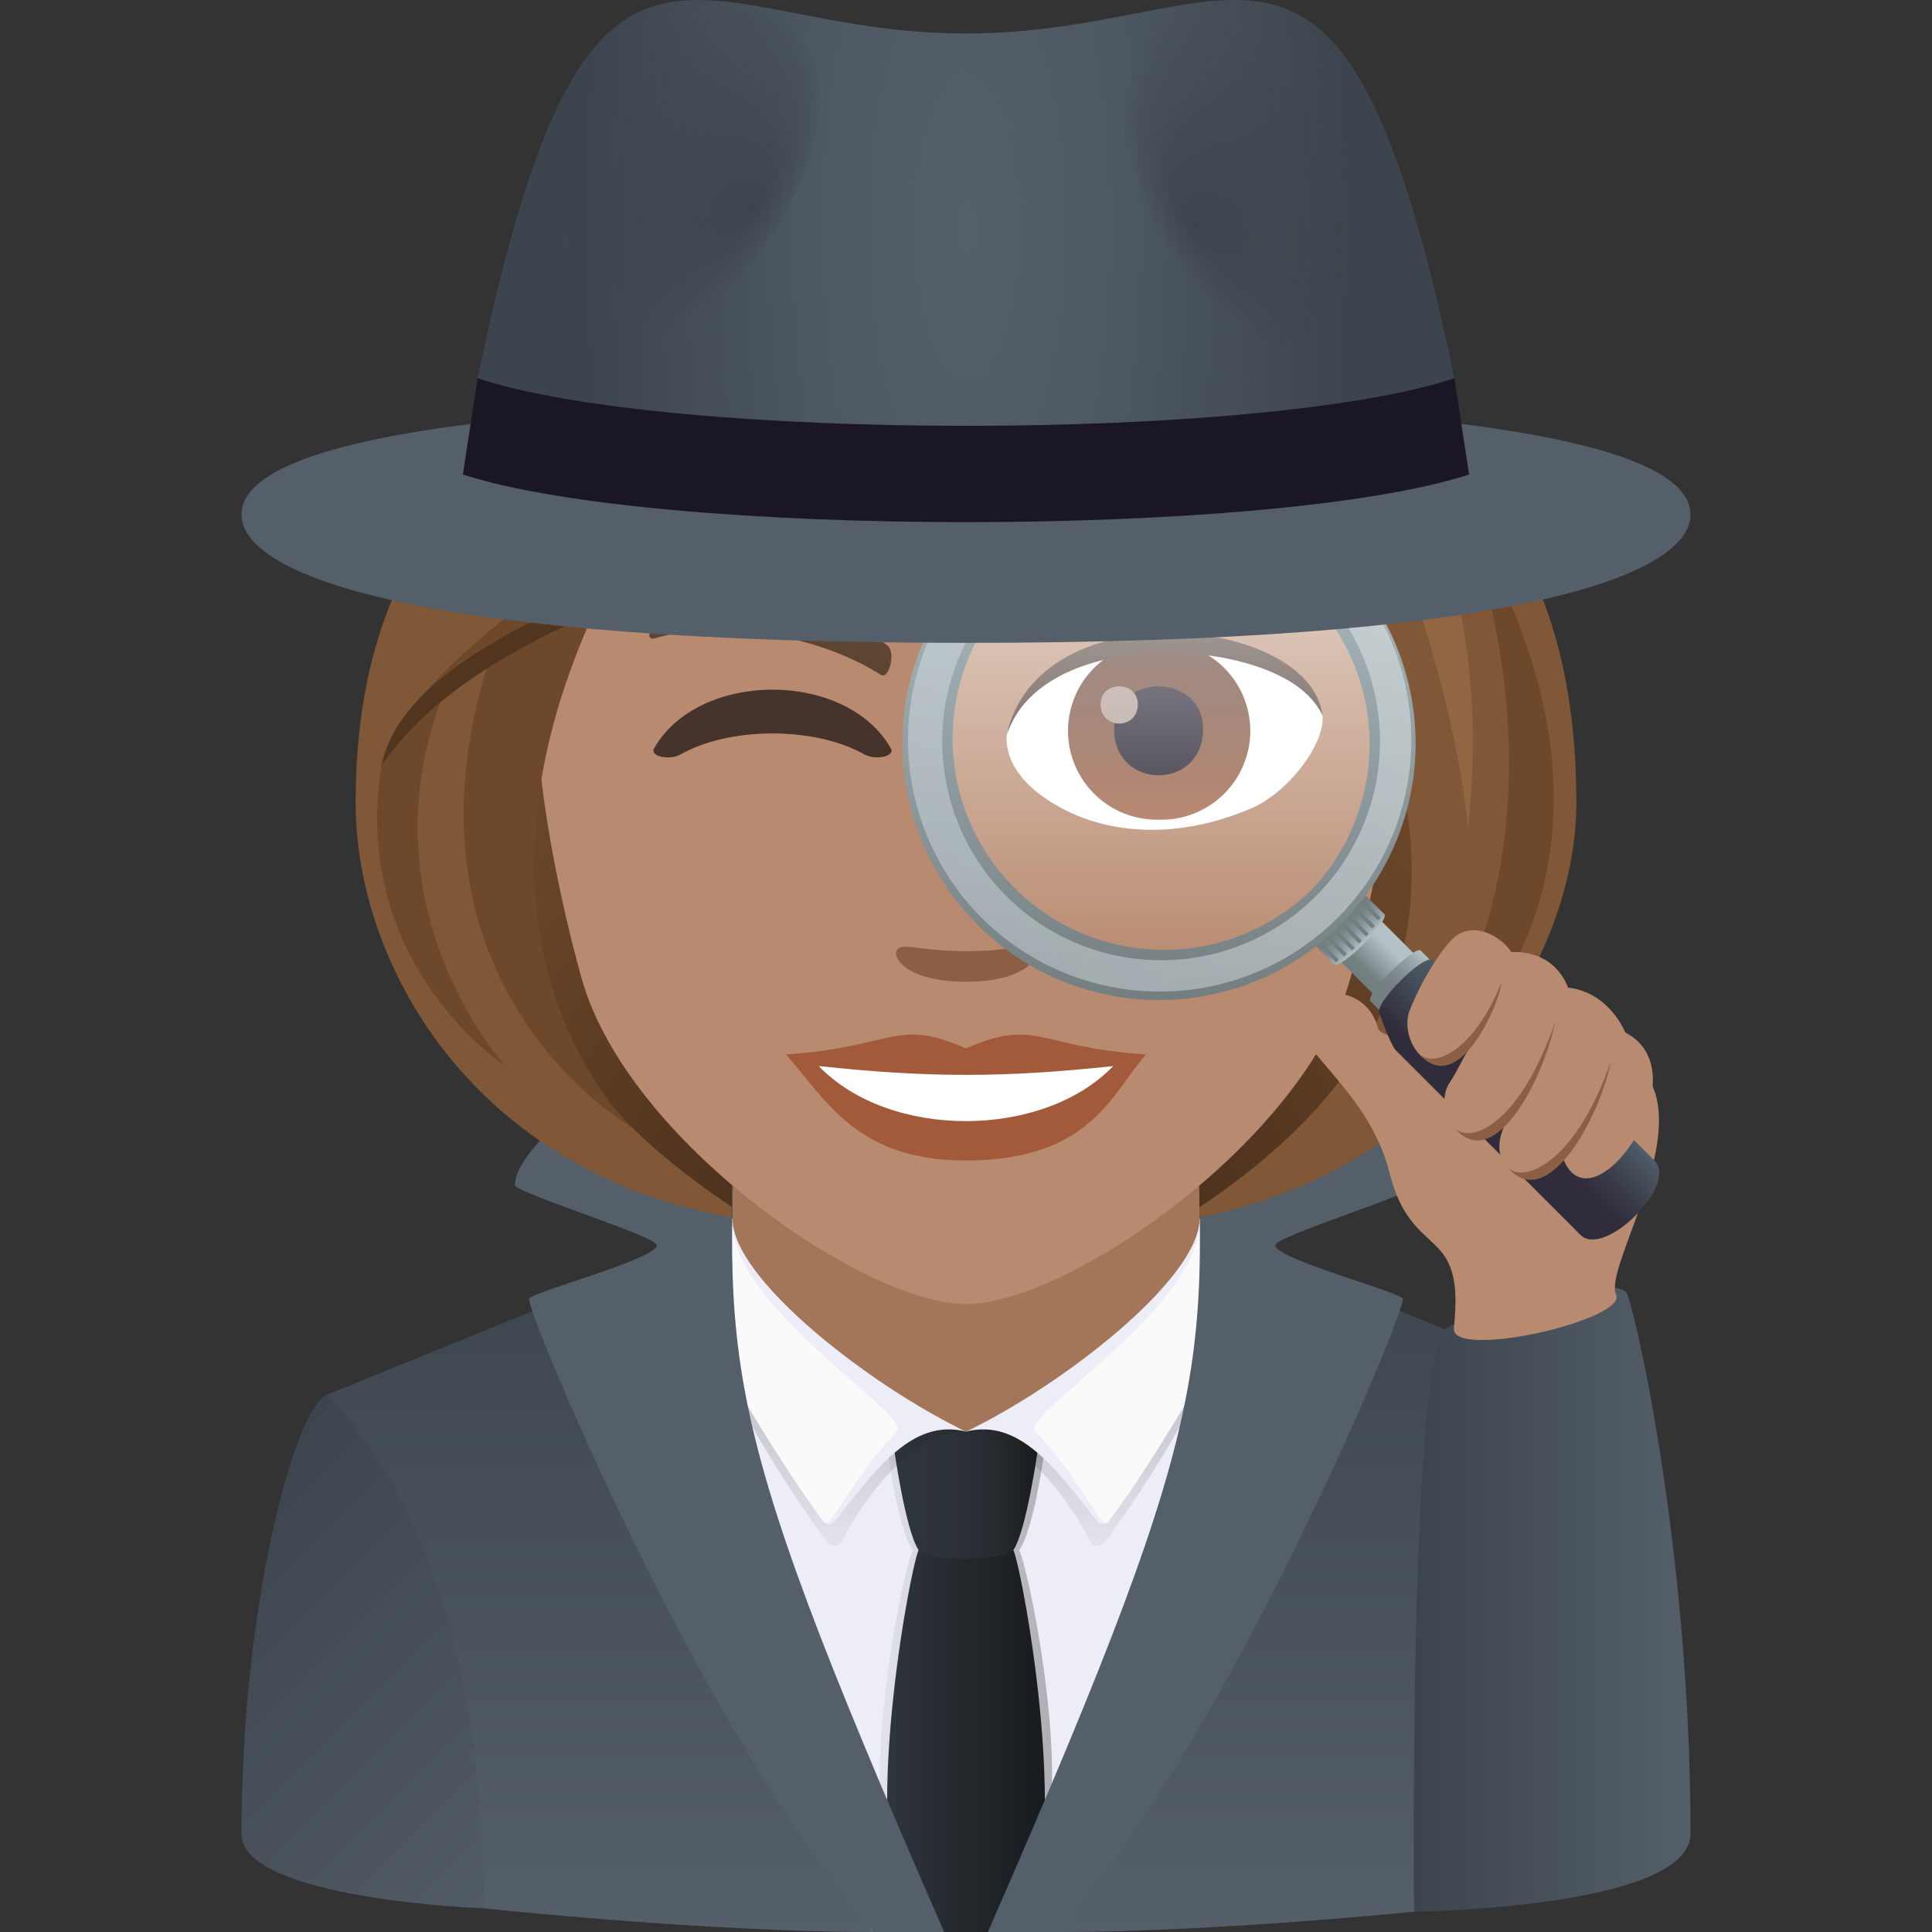 <svg xmlns="http://www.w3.org/2000/svg" xml:space="preserve" style="enable-background:new 0 0 64 64" viewBox="0 0 64 64"><rect x="0" y="0" width="64" height="64" fill="#333333" stroke="none"/><linearGradient id="a" x1="47.244" x2="60.35" y1="64.12" y2="51.014" gradientTransform="translate(-3.946 -1.626)" gradientUnits="userSpaceOnUse"><stop offset="0" style="stop-color:#13171a"/><stop offset=".04" style="stop-color:#161a1d"/><stop offset=".316" style="stop-color:#23292e"/><stop offset=".62" style="stop-color:#2b3238"/><stop offset="1" style="stop-color:#2e353b"/></linearGradient><path d="M56 60.742c0-7.562-1.745-14.057-2.833-14.539-1.214-.537-7.78 2.864-7.78 2.864l2.58 14.15S56 62.926 56 60.742z" style="fill:url(#a)"/><linearGradient id="b" x1="11.542" x2="24.648" y1="51.014" y2="64.12" gradientTransform="translate(-3.946 -1.626)" gradientUnits="userSpaceOnUse"><stop offset="0" style="stop-color:#3c454d"/><stop offset="1" style="stop-color:#555f69"/></linearGradient><path d="m16.033 63.217 2.58-14.15s-6.565-3.401-7.78-2.864C9.746 46.685 8 53.18 8 60.743c0 2.183 8.033 2.474 8.033 2.474z" style="fill:url(#b)"/><linearGradient id="c" x1="35.946" x2="35.946" y1="65.626" y2="42.534" gradientTransform="translate(-3.946 -1.626)" gradientUnits="userSpaceOnUse"><stop offset="0" style="stop-color:#555f69"/><stop offset="1" style="stop-color:#3c454d"/></linearGradient><path d="M47.967 63.217c.008-4.84.741-12.282 5.2-17.014l-12.94-5.295-16.453.026-12.94 5.269c4.458 4.732 5.191 12.175 5.2 17.014 0 0 7.337.783 12.878.783 2.557-1.825 3.95-1.501 6.176 0 5.585 0 12.88-.783 12.88-.783z" style="fill:url(#c)"/><path d="M33.098 64c2.503-5.893 10.208-17.717 6.997-22.538-2.38-3.575-13.731-3.511-16.19 0C20.61 46.17 24.39 58.107 28.912 64h4.186z" style="fill:#ededf7"/><path d="M24.263 36.56v5.6c.869 2.243 4.254 4.174 7.737 5.263 3.484-1.09 6.87-3.02 7.737-5.263v-5.6H24.263z" style="fill:#a3765a"/><linearGradient id="d" x1="33.094" x2="38.798" y1="56.835" y2="56.835" gradientTransform="translate(-3.946 -1.626)" gradientUnits="userSpaceOnUse"><stop offset="0" style="stop-color:#211c1a;stop-opacity:.05"/><stop offset="1" style="stop-color:#211c1a;stop-opacity:.3"/></linearGradient><path d="M33.762 51.348c.5-.678.858-3.442.858-3.442h-5.24s.358 2.764.858 3.442c-.367.774-1.883 8.386-.553 10.318.775 1.127 3.856 1.127 4.63 0 1.33-1.932-.186-9.544-.553-10.318z" style="fill:url(#d)"/><linearGradient id="e" x1="33.333" x2="38.559" y1="58.935" y2="58.935" gradientTransform="translate(-3.946 -1.626)" gradientUnits="userSpaceOnUse"><stop offset="0" style="stop-color:#2e353b"/><stop offset="1" style="stop-color:#181b1f"/></linearGradient><path d="M33.571 51.348c-.413-.972-2.728-.972-3.142 0-.327.773-2.1 10.43-.117 12.652h3.376c1.983-2.222.21-11.879-.117-12.652z" style="fill:url(#e)"/><linearGradient id="f" x1="33.55" x2="38.341" y1="50.993" y2="50.993" gradientTransform="translate(-3.946 -1.626)" gradientUnits="userSpaceOnUse"><stop offset="0" style="stop-color:#2e353b"/><stop offset=".432" style="stop-color:#2c3238"/><stop offset=".731" style="stop-color:#252a2f"/><stop offset=".99" style="stop-color:#191c20"/><stop offset="1" style="stop-color:#181b1f"/></linearGradient><path d="M32 47.423c-1.736-.938-2.395.483-2.395.483s.378 2.764.824 3.442c.249.377 2.894.377 3.142 0 .446-.678.825-3.442.825-3.442s-.66-1.421-2.396-.483z" style="fill:url(#f)"/><linearGradient id="g" x1="-38.526" x2="-38.526" y1="52.841" y2="44.013" gradientTransform="matrix(-1 0 0 1 -11.196 -1.626)" gradientUnits="userSpaceOnUse"><stop offset="0" style="stop-color:#211c1a;stop-opacity:.05"/><stop offset="1" style="stop-color:#211c1a;stop-opacity:.3"/></linearGradient><path d="M32 47.423c-1.398-.048-3.02 1.531-4.143 3.682-.089.17-.348.13-.463-.028-1.002-1.36-3.347-4.753-4.734-8.69 4.147 3.478 9.34 5.036 9.34 5.036z" style="fill:url(#g)"/><linearGradient id="h" x1="40.616" x2="40.616" y1="52.841" y2="44.013" gradientTransform="translate(-3.946 -1.626)" gradientUnits="userSpaceOnUse"><stop offset="0" style="stop-color:#211c1a;stop-opacity:.05"/><stop offset="1" style="stop-color:#211c1a;stop-opacity:.3"/></linearGradient><path d="M32 47.423c1.398-.048 3.02 1.531 4.143 3.682.09.17.348.13.464-.028 1.002-1.36 3.346-4.753 4.733-8.69-4.147 3.478-9.34 5.036-9.34 5.036z" style="fill:url(#h)"/><path d="M41.339 42.121c-.174-.416-1.35-1.843-1.602-1.75 0 1.998-4.575 5.542-7.737 7.052 1.786-.45 2.99 1.258 4.366 2.99.088.11.277.106.35-.012.832-1.34 4.92-7.567 4.623-8.28z" style="fill:#ededf7"/><path d="M41.339 42.121c-.174-.416-1.35-1.843-1.602-1.75.14 2.884-5.98 6.506-5.446 7.052.767.782 1.428 1.764 2.11 2.823.076.117.227.265.315.155 1.227-1.54 4.92-7.567 4.623-8.28z" style="fill:#fafafa"/><path d="M22.661 42.121c.174-.416 1.35-1.843 1.602-1.75 0 1.998 4.575 5.542 7.737 7.052-1.786-.45-2.99 1.258-4.366 2.99-.087.11-.277.106-.35-.012-.832-1.34-4.92-7.567-4.623-8.28z" style="fill:#ededf7"/><path d="M22.661 42.121c.174-.416 1.35-1.843 1.602-1.75-.14 2.884 5.98 6.506 5.446 7.052-.767.782-1.428 1.764-2.11 2.823-.075.117-.227.265-.315.155-1.227-1.54-4.92-7.567-4.623-8.28z" style="fill:#fafafa"/><path d="M46.945 39.25c0-1.849-7.483-6.833-7.431-5.324.394 11.323 1.248 11.7-6.79 30.074h2.364c5.683-6.614 11.388-20.366 11.388-20.97 0-.208-4.231-1.317-4.231-1.78 0-.303 4.7-1.731 4.7-2zm-22.459-5.324c.053-1.51-7.43 3.475-7.43 5.324 0 .269 4.7 1.696 4.7 2 0 .463-4.232 1.572-4.232 1.78 0 .603 5.706 14.356 11.388 20.97h2.365c-8.039-18.374-7.184-18.751-6.79-30.074z" style="fill:#555f69"/><radialGradient id="i" cx="40.261" cy="48.782" r="23.289" gradientTransform="matrix(1 0 0 .898 -8.211 -3.605)" gradientUnits="userSpaceOnUse"><stop offset="0" style="stop-color:#382415"/><stop offset=".294" style="stop-color:#4c311d"/><stop offset=".732" style="stop-color:#654226"/><stop offset="1" style="stop-color:#6e482a"/></radialGradient><path d="M48.23 20.325H15.77s-4.744 14.555 8.478 19.85v-3.16h15.483v3.167c13.244-5.289 8.499-19.857 8.499-19.857z" style="fill:url(#i)"/><path d="M32 6.118c-9.966 0-14.767 8.117-14.167 18.552.123 2.097.706 5.123 1.427 7.716 1.494 5.39 9.381 10.816 12.74 10.816 3.357 0 11.244-5.427 12.74-10.816.72-2.593 1.304-5.619 1.427-7.716.599-10.435-4.2-18.552-14.167-18.552z" style="fill:#b88a6f"/><path d="M31.998 34.73c-2.335-1.027-2.353-.041-5.959.2 1.353 1.537 2.35 3.513 5.958 3.513 4.142 0 4.842-2.244 5.964-3.513-3.61-.241-3.624-1.227-5.962-.2z" style="fill:#a35a3b"/><path d="M27.122 35.314c2.354 2.449 7.43 2.417 9.755.001-3.624.389-6.13.389-9.755-.001z" style="fill:#fff"/><path d="M43.853 18.908c-3.027-1.804-8.458-2.025-10.606-.795-.455.248-.334 1.55.06 1.388 3.065-1.276 7.734-1.34 10.611.137.385.195.394-.467-.065-.73zM21.826 20.64c2.355-.898 6.207-.385 7.572.747.29.23.045 1.134-.214.97-2.004-1.276-5.281-1.897-7.493-1.21-.296.09-.22-.378.135-.506z" style="fill:#5e4533"/><path d="M34.24 31.419c-.237-.167-.794.09-2.241.09-1.446 0-2.003-.257-2.24-.09-.285.2.167 1.102 2.24 1.102 2.072 0 2.527-.901 2.24-1.102z" style="fill:#8c5f44"/><path d="M33.357 24.265c-.11.863.473 1.883 2.093 2.65 1.028.486 3.167 1.059 5.977-.127 1.264-.531 2.49-2.183 2.38-3.099-1.525-2.871-9.026-3.29-10.45.576z" style="fill:#fff"/><linearGradient id="j" x1="-1210.417" x2="-1210.417" y1="172.436" y2="171.54" gradientTransform="translate(7990.94 -1105.77) scale(6.57)" gradientUnits="userSpaceOnUse"><stop offset="0" style="stop-color:#a6694a"/><stop offset="1" style="stop-color:#4f2a1e"/></linearGradient><path d="M38.378 21.266a2.945 2.945 0 1 1 0 5.887 2.944 2.944 0 1 1 0-5.887z" style="fill:url(#j)"/><path d="M36.907 24.154c0 2.037 2.946 2.037 2.946 0 0-1.89-2.947-1.89-2.947 0z" style="fill:#1a1626"/><path d="M36.457 23.328c0 .854 1.235.854 1.235 0 0-.789-1.235-.789-1.235 0z" style="fill:#ab968c"/><path d="M33.343 24.378c1.193-3.836 9.347-3.287 10.462-.69-.414-3.306-9.443-4.18-10.462.69zm-10.783.606c1.562-.888 4.373-.946 6.06 0 .39.22 1.038.067.893-.19-1.475-2.599-6.375-2.595-7.847 0-.145.258.505.412.893.19z" style="fill:#45332c"/><path d="M40.455 9.693c1.163-1.49-13.791-3.832-21.028 2.372-4.219 3.617-7.646 6.969-7.646 14.537 0 5.32 3.835 12.194 12.467 13.73v-.347c-9.214-6.148-7.61-12.28-4.87-19.659 6.971-3.622 14.86-4.475 20.335-8.811-.702 1.888 3.01 4.27 4.908 8.811 2.81 6.725 4.285 13.525-4.89 19.67v.329c8.009-1.548 12.488-8.41 12.488-13.723 0-10.644-6.2-13.13-11.764-16.91z" style="fill:#805837"/><path d="M43.452 6.556c1.116-1.2-27.566 10.995-30.67 18.334 5.207-6.67 27.163-9.149 30.67-18.334zm5.092 10.689s4.877 11.873-3.295 20.105c11.705-8.232 3.295-20.105 3.295-20.105z" style="fill:#6e482a"/><path d="M19.815 19.985s-1.992.326-3.622 1.914c-3.41 10.81 4.739 15.451 4.739 15.451s-6.463-5.952-1.117-17.365z" style="fill:#6e482a"/><path d="M14.717 22.927s-.936.329-2.08 2.434c-1.06 6.59 4.095 9.948 4.095 9.948s-4.834-5.301-2.015-12.382z" style="fill:#6e482a"/><path d="M12.637 25.36c5.632-8.247 26.482-7.69 30.814-18.804C36.15 16.694 14.034 18.384 12.637 25.36z" style="fill:#52351f"/><path d="M43.25 10.995s4.62 8.89 5.38 16.443c1.256-11.614-5.38-16.443-5.38-16.443z" style="fill:#916643"/><linearGradient id="k" x1="50.776" x2="59.946" y1="54.603" y2="54.603" gradientTransform="translate(-3.946 -1.626)" gradientUnits="userSpaceOnUse"><stop offset="0" style="stop-color:#3c454d"/><stop offset="1" style="stop-color:#555f69"/></linearGradient><path d="M53.909 42.875c-.179-.533-3.25-.233-5.938 1.083-1.328.651-1.13 19.371-1.13 19.371S56 63.217 56 60.742c0-8.68-1.596-16.39-2.092-17.867z" style="fill:url(#k)"/><path d="M42.925 34.046c-.758-1.11 2.23-1.928 2.723.02.199.789 8.358.58 9.01 1.745 1.172 2.091-1.518 6.219-1.123 7.068.393.849-5.488 2.183-5.373 1.115.378-3.5-1.375-2.176-2.126-5.12-.566-2.214-2.1-3.343-3.111-4.828z" style="fill:#b88a6f"/><linearGradient id="l" x1="-300.438" x2="-298.535" y1="214.826" y2="214.826" gradientTransform="scale(-1 1) rotate(45 48.372 429.67)" gradientUnits="userSpaceOnUse"><stop offset=".236" style="stop-color:#b3c2c6"/><stop offset=".806" style="stop-color:#737e80"/></linearGradient><path d="m45.558 30.308 1.596 1.596-1.344 1.345-1.597-1.595z" style="fill:url(#l)"/><linearGradient id="m" x1="-300.667" x2="-298.305" y1="215.828" y2="215.828" gradientTransform="scale(-1 1) rotate(45 48.372 429.67)" gradientUnits="userSpaceOnUse"><stop offset="0" style="stop-color:#b3c2c6"/><stop offset=".176" style="stop-color:#9ca9ac"/><stop offset=".391" style="stop-color:#859194"/><stop offset=".589" style="stop-color:#788385"/><stop offset=".751" style="stop-color:#737e80"/></linearGradient><path d="M45.396 33.163c-.198-.2 1.471-1.87 1.67-1.67l.322.32c.2.199-1.471 1.87-1.67 1.67l-.322-.32z" style="fill:url(#m)"/><linearGradient id="n" x1="-287.943" x2="-284.467" y1="364.019" y2="364.019" gradientTransform="rotate(-45.001 -519.182 -203.61)" gradientUnits="userSpaceOnUse"><stop offset=".121" style="stop-color:#302c3b"/><stop offset=".619" style="stop-color:#45505b"/><stop offset=".891" style="stop-color:#4e5e67"/></linearGradient><path d="m48.689 32.327-2.458 2.458s-.166-.167-.543-1.237c-.123-.35 1.412-1.887 1.763-1.764 1.072.377 1.238.543 1.238.543z" style="fill:url(#n)"/><linearGradient id="o" x1="-287.943" x2="-284.467" y1="369.384" y2="369.384" gradientTransform="rotate(-45.001 -519.182 -203.61)" gradientUnits="userSpaceOnUse"><stop offset=".327" style="stop-color:#302c3b"/><stop offset=".55" style="stop-color:#383946"/><stop offset=".96" style="stop-color:#4c5a64"/><stop offset="1" style="stop-color:#4e5e67"/></linearGradient><path d="M54.809 38.447c.795.794-1.663 3.25-2.458 2.457L46.246 34.8c-.279-.278 2.178-2.738 2.456-2.459l6.107 6.107z" style="fill:url(#o)"/><linearGradient id="p" x1="-299.486" x2="-299.486" y1="214.102" y2="212.751" gradientTransform="scale(-1 1) rotate(45 48.372 429.67)" gradientUnits="userSpaceOnUse"><stop offset="0" style="stop-color:#b3c2c6"/><stop offset=".176" style="stop-color:#9ca9ac"/><stop offset=".391" style="stop-color:#859194"/><stop offset=".589" style="stop-color:#788385"/><stop offset=".751" style="stop-color:#737e80"/></linearGradient><path d="m45.201 29.626.656.655c.2.2-1.47 1.872-1.67 1.672l-.656-.656c-.2-.2 1.47-1.87 1.67-1.67z" style="fill:url(#p)"/><path d="m45.084 29.743.656.655-.091.093-.656-.657z" style="fill:#737e80"/><path d="M45.106 29.922h.13v.927h-.13z" style="fill:#737e80" transform="rotate(-45.001 45.171 30.386)"/><path d="m44.689 30.274.655.656-.092.093-.656-.656z" style="fill:#737e80"/><path d="M44.674 30.416h.13v.927h-.13z" style="fill:#737e80" transform="rotate(-44.944 44.739 30.88)"/><path d="M44.442 30.648h.13v.927h-.13z" style="fill:#737e80" transform="rotate(-44.944 44.507 31.113)"/><path d="M44.179 30.849h.131v.927h-.131z" style="fill:#737e80" transform="rotate(-44.984 44.242 31.313)"/><path d="M43.91 31.044h.13v.927h-.13z" style="fill:#737e80" transform="rotate(-44.996 43.972 31.506)"/><linearGradient id="q" x1="59.283" x2="59.283" y1="68.209" y2="52.994" gradientTransform="translate(-20.82 -36.044)" gradientUnits="userSpaceOnUse"><stop offset="0" style="stop-color:#fff;stop-opacity:0"/><stop offset="1" style="stop-color:#fff"/></linearGradient><path d="M43.842 29.938a7.608 7.608 0 1 0-10.758-10.76 7.608 7.608 0 0 0 10.758 10.76z" style="opacity:.65;fill:url(#q)"/><linearGradient id="r" x1="427.923" x2="439.944" y1="-1033.597" y2="-1045.618" gradientTransform="rotate(-45.001 1520.754 -30.133)" gradientUnits="userSpaceOnUse"><stop offset="0" style="stop-color:#737e80"/><stop offset="1" style="stop-color:#b3c2c6"/></linearGradient><path d="M32.453 18.548a8.5 8.5 0 1 0 12.02 12.02 8.5 8.5 0 0 0-12.02-12.02zm10.96 10.96a7.002 7.002 0 0 1-9.9-9.901 7.002 7.002 0 0 1 9.9 9.901z" style="fill:url(#r)"/><linearGradient id="s" x1="53.389" x2="65.177" y1="66.496" y2="54.708" gradientTransform="translate(-20.82 -36.044)" gradientUnits="userSpaceOnUse"><stop offset="0" style="stop-color:#cfd8dd"/><stop offset="1" style="stop-color:#e6ebed"/></linearGradient><path d="M44.358 18.665a8.336 8.336 0 1 0-11.789 11.788 8.336 8.336 0 0 0 11.789-11.788zm-.768 11.02a7.25 7.25 0 1 1-10.254-10.254 7.254 7.254 0 0 1 10.254 0 7.252 7.252 0 0 1 0 10.255z" style="opacity:.5;fill:url(#s)"/><path d="M50.06 31.538c1.521-.054 1.88 1.178 1.88 1.178 1.38.152 1.9 1.488 1.9 1.488 2.653 1.347-1.226 6.86-2.106 4.037-1.122 1.39-2.729.436-1.777-1.183-1.225 1.663-2.619-.185-1.925-1.212.261-.383.448-.859.754-1.298-1.269 1.67-2.504-.056-2.08-1.103.472-1.16 1.185-2.212 1.552-2.46.729-.491 1.606.195 1.802.553z" style="fill:#b88a6f"/><path d="M47.004 34.91c1.327 1.51 2.69-1.726 2.733-2.36-.861 2.147-2.163 2.881-2.733 2.36zm1.196 2.472c1.327 1.512 2.938-1.663 3.315-3.524-1.15 3.333-2.745 4.048-3.316 3.524zm1.754 1.307c1.327 1.512 3.04-1.685 3.415-3.546-1.15 3.332-2.843 4.07-3.415 3.546z" style="fill:#8c5f44"/><path d="M56 17.041c0 2.069-6.052 4.255-24 4.255-17.953 0-24-2.186-24-4.255 0-2.068 6.047-3.745 24-3.745 17.948 0 24 1.677 24 3.745z" style="fill:#555f69"/><radialGradient id="t" cx="132.369" cy="9.136" r="11.954" gradientTransform="matrix(1.069 0 0 3 -109.476 -19.899)" gradientUnits="userSpaceOnUse"><stop offset="0" style="stop-color:#555f69"/><stop offset=".4" style="stop-color:#4e5862"/><stop offset="1" style="stop-color:#3c454d"/></radialGradient><path d="M48.178 12.529c.69 3.323-33.047 3.323-32.356 0C19.524-5.263 22.794 1.11 32 1.11c9.204 0 12.476-6.374 16.178 11.418z" style="fill:url(#t)"/><radialGradient id="u" cx="322.263" cy="657.882" r="3.725" fx="319.648" fy="657.933" gradientTransform="matrix(.931 -.491 .904 1.502 -852.78 -823.74)" gradientUnits="userSpaceOnUse"><stop offset="0" style="stop-color:#3c454d"/><stop offset="1" style="stop-color:#3c454d;stop-opacity:0"/></radialGradient><path d="M45.632 12.711C42.872 15.557 32.512 2.502 38.8.465c4.547-1.473 10.953 7.996 6.83 12.246z" style="fill:url(#u)"/><radialGradient id="v" cx="3058.171" cy="-653.788" r="3.725" fx="3055.556" fy="-653.737" gradientTransform="matrix(-.931 -.491 -.904 1.502 2278.694 2489.13)" gradientUnits="userSpaceOnUse"><stop offset="0" style="stop-color:#3c454d"/><stop offset="1" style="stop-color:#3c454d;stop-opacity:0"/></radialGradient><path d="M18.368 12.711C21.128 15.557 31.488 2.502 25.2.465c-4.547-1.473-10.953 7.996-6.83 12.246z" style="fill:url(#v)"/><path d="m15.822 12.529-.488 3.191c6.512 2.102 26.82 2.102 33.332 0l-.488-3.191c-6.315 2.103-26.043 2.103-32.356 0z" style="fill:#1a1626"/></svg>